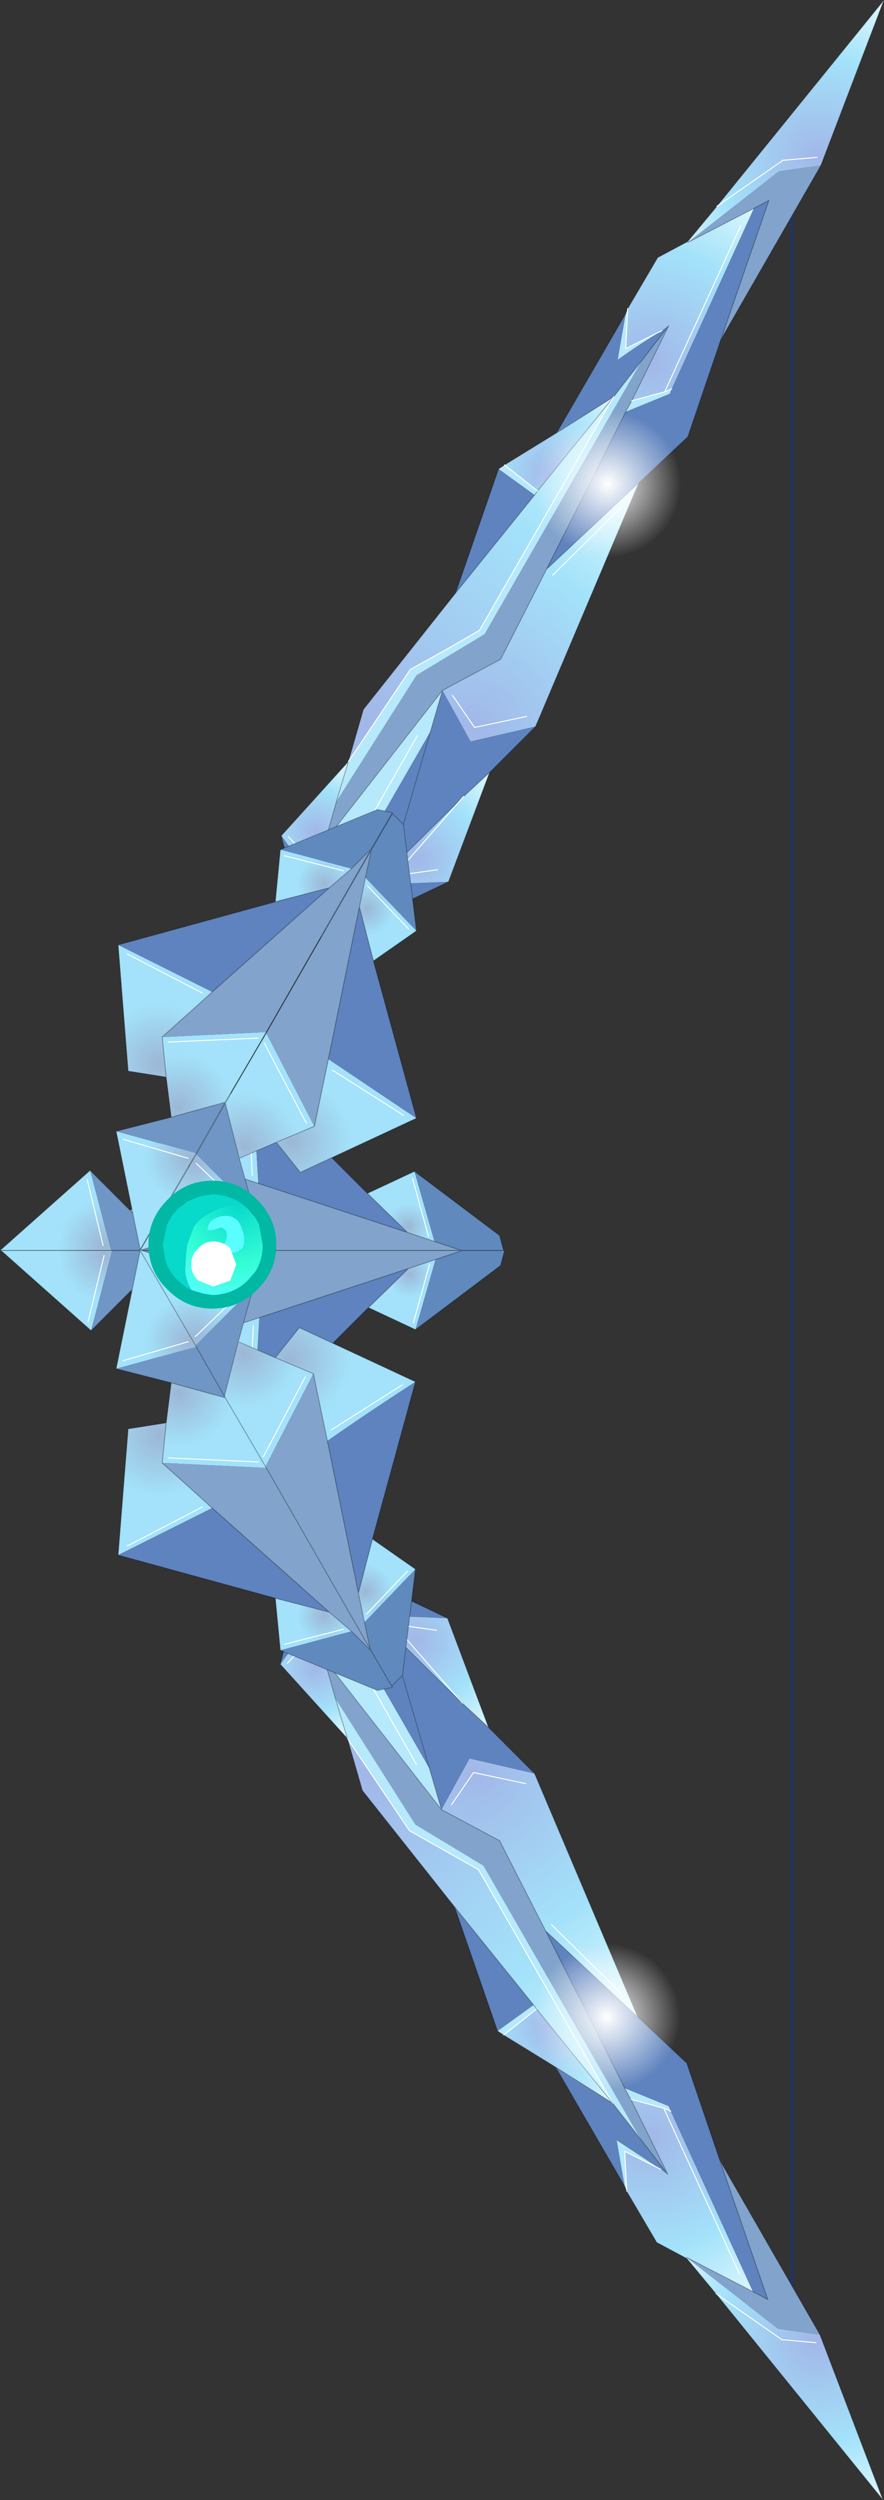 <?xml version="1.0"?>
<svg xmlns="http://www.w3.org/2000/svg" xmlns:xlink="http://www.w3.org/1999/xlink" width="44.15px" height="124.75px"><rect width="100%" height="100%" fill="#333333" stroke="none"/><g transform="matrix(1, 0, 0, 1, -321.9, -118.6)"><use xlink:href="#object-0" width="44.15" height="124.75" transform="matrix(1, 0, 0, 1, 321.9, 118.6)"/><use xlink:href="#object-1" width="10.4" height="10.4" transform="matrix(-0.614, 0, 0, -0.614, 335.7, 183.9)"/><use xlink:href="#object-2" width="2.25" height="2.25" transform="matrix(1, 0, 0, 1, 331.45, 180.55)"/></g><defs><g transform="matrix(1, 0, 0, 1, -321.9, -118.6)" id="object-0"><path fill="none" stroke="#0033cc" stroke-width="0.05" stroke-linecap="round" stroke-linejoin="round" d="M361.45 128.8L361.45 235.55"/><path fill-rule="evenodd" fill="url(#gradient-Rc20ce250f1298ee4703a0737d58dfdd9)" stroke="none" d="M330 177.8L328.4 179L330.4 181L334.45 181L331.6 176.6L330 177.8M334 180.8L331.55 177L334 180.8"/><path fill-rule="evenodd" fill="url(#gradient-Rb426e1b09a12c4812c384fc590cf3a25)" stroke="none" d="M330 177.8L331.6 176.6L334.8 177.65L334.5 172.4L329.3 176.05L330 177.8M334.5 177.25L334.3 173.05L334.5 177.25"/><path fill-rule="evenodd" fill="#82a4cc" stroke="none" d="M331.6 176.6L334.45 181L344.95 181L343.6 180.55L342.25 180.1L334.8 177.65L331.6 176.6"/><path fill-rule="evenodd" fill="#7096c5" stroke="none" d="M330.4 181L328.4 179L326.4 177L327.45 181L330.4 181"/><path fill-rule="evenodd" fill="url(#gradient-R31bf48dd7b2dc8d248aef83f550e5136)" stroke="none" d="M326.4 177L321.9 181L327.45 181L326.4 177M327.05 180.75L326.25 177.45L327.05 180.75"/><path fill-rule="evenodd" fill="#5f83be" stroke="none" d="M334.5 172.4L334.8 177.65L342.25 180.1L340.25 178.15L334.5 172.4"/><path fill-rule="evenodd" fill="url(#gradient-R78f1105859b5fa61a5b25fde5fc95e39)" stroke="none" d="M340.25 178.15L342.25 180.1L343.6 180.55L342.6 177.05L340.25 178.15M343.3 180.3L342.5 177.4L343.3 180.3"/><path fill-rule="evenodd" fill="#608abd" stroke="none" d="M343.6 180.55L344.95 181L347.05 181L346.85 180.25L342.6 177.05L343.6 180.55"/><path fill="none" stroke="#000000" stroke-opacity="0.263" stroke-width="0.05" stroke-linecap="round" stroke-linejoin="round" d="M328.4 179L330 177.8L331.6 176.6L334.8 177.65L342.25 180.1L340.25 178.15L342.6 177.05L346.85 180.25L347.05 181L344.95 181L343.6 180.55L342.25 180.1M334.45 181L330.4 181L328.4 179L326.4 177L321.9 181L327.45 181L330.4 181M330 177.8L329.3 176.05L334.5 172.4L340.25 178.15M344.95 181L334.45 181"/><path fill="none" stroke="#ffffff" stroke-width="0.05" stroke-linecap="round" stroke-linejoin="round" d="M326.25 177.45L327.05 180.75M342.5 177.4L343.3 180.3M334.3 173.05L334.5 177.25M331.55 177L334 180.8"/><path fill-rule="evenodd" fill="url(#gradient-R2a65a9a3fbc73a3d07583b46c17d412f)" stroke="none" d="M327.1 181.25L326.3 184.55L327.1 181.25M327.5 181L326.45 185L321.95 181L327.5 181"/><path fill-rule="evenodd" fill="#7096c5" stroke="none" d="M327.5 181L330.45 181L328.45 183L326.45 185L327.5 181"/><path fill-rule="evenodd" fill="url(#gradient-Raea8de3c5de5b06b6cb81775c4799771)" stroke="none" d="M328.45 183L330.45 181L334.5 181L331.65 185.4L330.05 184.2L328.45 183M334.05 181.2L331.6 185L334.05 181.2"/><path fill-rule="evenodd" fill="#82a4cc" stroke="none" d="M334.5 181L345 181L343.65 181.45L342.3 181.9L334.85 184.35L331.65 185.4L334.5 181"/><path fill-rule="evenodd" fill="#608abd" stroke="none" d="M345 181L347.1 181L346.9 181.75L342.65 184.95L343.65 181.45L345 181"/><path fill-rule="evenodd" fill="url(#gradient-R6bf8a3ec88c8fac0eae284af8b3514bd)" stroke="none" d="M342.65 184.95L340.3 183.85L342.3 181.9L343.65 181.45L342.65 184.95M343.35 181.7L342.55 184.6L343.35 181.7"/><path fill-rule="evenodd" fill="#5f83be" stroke="none" d="M340.3 183.85L334.55 189.6L334.85 184.35L342.3 181.9L340.3 183.85"/><path fill-rule="evenodd" fill="url(#gradient-R5f4404fe3d8911d0c4c89cefdca0d396)" stroke="none" d="M334.55 189.6L329.35 185.95L330.05 184.2L331.65 185.4L334.85 184.35L334.55 189.6M334.55 184.75L334.35 188.95L334.55 184.75"/><path fill="none" stroke="#ffffff" stroke-width="0.05" stroke-linecap="round" stroke-linejoin="round" d="M326.3 184.55L327.1 181.25M331.6 185L334.05 181.2M334.35 188.95L334.55 184.75M342.55 184.6L343.35 181.7"/><path fill="none" stroke="#000000" stroke-opacity="0.263" stroke-width="0.05" stroke-linecap="round" stroke-linejoin="round" d="M330.45 181L327.5 181L321.95 181L326.45 185L328.45 183L330.45 181L334.5 181L345 181L347.1 181L346.9 181.75L342.65 184.95L340.3 183.85L334.55 189.6L329.35 185.95L330.05 184.2L328.45 183M340.3 183.85L342.3 181.9L334.85 184.35L331.65 185.4L330.05 184.2M343.65 181.45L345 181M343.65 181.45L342.3 181.9"/><path fill-rule="evenodd" fill="#82a4cc" stroke="none" d="M357.9 135.55L360.3 128.6L359.55 129L356.25 130.7L360.8 127.15L362.9 126.85L357.9 135.55M353.15 139.15L349.2 147L346.9 151.5L344 153.05L338.15 160.55L338.7 158.6L342.7 152.3Q344.35 151.3 346.1 150.25L353.95 136.6L355.3 134.85L353.45 138.6L353.15 139.15"/><path fill-rule="evenodd" fill="#5f83be" stroke="none" d="M359.55 129L360.3 128.6L357.9 135.55L356.25 140.4L353.8 142.7L349.2 147L353.15 139.15L355.35 138.25L355.45 138L359.55 129M354.95 135.1L355.3 134.85L353.95 136.6L352.55 138.4L349.7 140.2L353.15 134.25L352.75 136.55Q353.8 135.8 354.95 135.1M348.6 143.3L344.65 148.2L346.8 142L348.6 143.3M335.95 160.3L337.6 162.55L337.75 161.9L338.15 160.55L339.6 161.7L343.4 155.1L344 153.05L345.4 155.6L348.65 154.85L346.35 157.15L345.05 158.35L341.4 161.95L343.4 155.1L341.4 161.95L340.55 162.75L337.75 165.4L339.05 165.1L344.3 162.6L340.55 162.75L337.75 165.4L336.35 166.7L337 164.5L335.95 160.3M337 164.5L337.6 162.55L337 164.5"/><path fill-rule="evenodd" fill="url(#gradient-R916401fef8fef549b177b320fd0130f4)" stroke="none" d="M362.9 126.85L360.8 127.15L356.25 130.7L356.25 130.65L357.7 128.9L361 126.6L362.7 126.45L361 126.6L357.7 128.9L366.05 118.6L362.9 126.85"/><path fill-rule="evenodd" fill="url(#gradient-Rd3f46caed567e719c8c45f1d7ef5f5aa)" stroke="none" d="M356.25 130.7L359.55 129L355.45 138L355.1 138.15L353.45 138.6L355.3 134.85L354.95 135.1L353.15 136L353.25 134L354.75 131.45L356.25 130.65L356.25 130.7M358.9 129.85L355.1 138.15L358.9 129.85"/><path fill-rule="evenodd" fill="#b6e9fb" stroke="none" d="M355.45 138L355.35 138.25L353.15 139.15L353.45 138.6L355.1 138.15L355.45 138M356.25 130.7L356.25 130.65L356.25 130.7M353.25 134L353.15 136L354.95 135.1Q353.8 135.8 352.75 136.55L353.15 134.25L353.25 134M352.55 138.4L353.95 136.6L346.1 150.25Q344.35 151.3 342.7 152.3L338.7 158.6L339.3 156.6L342.4 152Q344.15 151.05 345.85 150.05L352.55 138.4M347.1 141.8L348.75 143.1L348.6 143.3L346.8 142L347.1 141.8M344 153.05L343.4 155.1L339.6 161.7L338.15 160.55L344 153.05M342.75 155.3L339.5 161L338.75 160.55L339.5 161L342.75 155.3"/><path fill-rule="evenodd" fill="url(#gradient-R4851a00600be768fbeaeb787e61a0538)" stroke="none" d="M349.2 147L353.8 142.7L348.65 154.85L345.4 155.6L344 153.05L346.9 151.5L349.2 147M348.2 154.35L345.6 154.9L344.5 153.3L345.6 154.9L348.2 154.35M349.5 147.3L352.95 143.9L349.5 147.3"/><path fill-rule="evenodd" fill="url(#gradient-R714f8c82e15d37d2c8061b5a7b446a6a)" stroke="none" d="M349.7 140.2L352.55 138.4L348.75 143.1L347.1 141.8L349.7 140.2"/><path fill-rule="evenodd" fill="url(#gradient-Rcb33e514093228127083db5fc12b9355)" stroke="none" d="M348.75 143.1L352.55 138.4L345.85 150.05Q344.15 151.05 342.4 152L339.3 156.6L340.05 154L344.65 148.2L348.6 143.3L348.75 143.1"/><path fill-rule="evenodd" fill="url(#gradient-R51d1d1c4235e354e46c6cac32633bc81)" stroke="none" d="M339.3 156.6L338.7 158.6L338.15 160.55L337.75 161.9L337.6 162.55L335.95 160.3L339.3 156.6M336.3 160.35L337.75 161.9L336.3 160.35"/><path fill-rule="evenodd" fill="url(#gradient-R2b4857d8eaa6566c8347aa395446e8f4)" stroke="none" d="M341.4 161.95L345.05 158.35L346.35 157.15L344.3 162.6L340.55 162.75L341.4 161.95M343.75 162L341.6 162.3L345.05 158.35L341.6 162.3L343.75 162"/><path fill="none" stroke="#000000" stroke-opacity="0.251" stroke-width="0.05" stroke-linecap="round" stroke-linejoin="round" d="M359.55 129L360.3 128.6L357.9 135.55L362.9 126.85L366.05 118.6L357.7 128.9L356.25 130.65L356.25 130.7L359.55 129M353.15 139.15L349.2 147L353.8 142.7L356.25 140.4L357.9 135.55M356.25 130.65L354.75 131.45L353.25 134L353.15 134.25L349.7 140.2L352.55 138.4L353.95 136.6L355.3 134.85L353.45 138.6L353.15 139.15M349.7 140.2L347.1 141.8L346.8 142L344.65 148.2L348.6 143.3L348.75 143.1L352.55 138.4M339.3 156.6L338.7 158.6L338.15 160.55L337.75 161.9L337.6 162.55L337 164.5L336.35 166.7L337.75 165.4L339.05 165.1L344.3 162.6L346.35 157.15L345.05 158.35L341.4 161.95L343.4 155.1L344 153.05L346.9 151.5L349.2 147M344.65 148.2L340.05 154L339.3 156.6L335.95 160.3L337 164.5M348.65 154.85L353.8 142.7M346.35 157.15L348.65 154.85M340.55 162.75L341.4 161.95M338.15 160.55L344 153.05M337.75 165.4L340.55 162.75"/><path fill="none" stroke="#ffffff" stroke-width="0.05" stroke-linecap="round" stroke-linejoin="round" d="M357.7 128.9L361 126.6L362.7 126.45M353.25 134L353.15 136L354.95 135.1M353.45 138.6L355.1 138.15L358.9 129.85M355.45 138L355.1 138.15M347.1 141.8L348.75 143.1M352.55 138.4L345.85 150.05Q344.15 151.05 342.4 152L339.3 156.6M337.75 161.9L336.3 160.35M344.5 153.3L345.6 154.9L348.2 154.35M352.95 143.9L349.5 147.3M338.75 160.55L339.5 161L342.75 155.3M345.05 158.35L341.6 162.3L343.75 162"/><path fill-rule="evenodd" fill="url(#gradient-Rba05f5bac220b8a781ea72c06e658f9d)" stroke="none" d="M355.45 144.6Q354.7 145.95 353.2 146.35Q351.7 146.75 350.4 146Q349.05 145.2 348.65 143.7Q348.25 142.25 349 140.9Q349.8 139.6 351.3 139.15Q352.8 138.75 354.15 139.55Q355.45 140.3 355.85 141.8Q356.25 143.3 355.45 144.6"/><path fill-rule="evenodd" fill="url(#gradient-Re7bc7fcc5472a9777227bfb9aa07cfbd)" stroke="none" d="M335.7 175.6L333.85 176.4L333.15 173.65L335.2 170.15L337.6 174.8L335.7 175.6M335.1 170.65L337.2 174.65L335.1 170.65"/><path fill-rule="evenodd" fill="url(#gradient-R78f3aa8a193ca0ce7617c5dd1fde173a)" stroke="none" d="M335.7 175.6L337.6 174.8L338.3 171.45L342.7 174.4L336.9 177.1L335.7 175.6M338.5 172L342.05 174.25L338.5 172"/><path fill-rule="evenodd" fill="#82a4cc" stroke="none" d="M337.6 174.8L335.2 170.15L340.45 161L340.15 162.4L339.85 163.85L338.3 171.45L337.6 174.8"/><path fill-rule="evenodd" fill="#7096c5" stroke="none" d="M333.15 173.65L333.85 176.4L334.6 179.1L331.7 176.2L333.15 173.65"/><path fill-rule="evenodd" fill="url(#gradient-R33b8d8d696a55ebf1929cbbb61962963)" stroke="none" d="M334.6 179.1L328.9 181L331.7 176.2L334.6 179.1M331.7 176.65L334.15 179L331.7 176.65"/><path fill-rule="evenodd" fill="#5f83be" stroke="none" d="M342.7 174.4L338.3 171.45L339.85 163.85L340.55 166.55L342.7 174.4"/><path fill-rule="evenodd" fill="url(#gradient-Red08f8341366fa376472b51883f1e300)" stroke="none" d="M340.55 166.55L339.85 163.85L340.15 162.4L342.7 165.05L340.55 166.55M340.25 162.8L342.3 164.95L340.25 162.8"/><path fill-rule="evenodd" fill="#608abd" stroke="none" d="M340.15 162.4L340.45 161L341.5 159.2L342.05 159.75L342.7 165.05L340.15 162.4"/><path fill="none" stroke="#000000" stroke-opacity="0.263" stroke-width="0.05" stroke-linecap="round" stroke-linejoin="round" d="M333.85 176.4L335.7 175.6L337.6 174.8L338.3 171.45L339.85 163.85L340.55 166.55L342.7 165.05L342.05 159.75L341.5 159.2L340.45 161L340.15 162.4L339.85 163.85M335.2 170.15L333.15 173.65L333.85 176.4L334.6 179.1L328.9 181L331.7 176.2L333.15 173.65M335.7 175.6L336.9 177.1L342.7 174.4L340.55 166.55M340.45 161L335.2 170.15"/><path fill="none" stroke="#ffffff" stroke-width="0.05" stroke-linecap="round" stroke-linejoin="round" d="M334.15 179L331.7 176.65M342.3 164.95L340.25 162.8M342.05 174.25L338.5 172M337.2 174.65L335.1 170.65"/><path fill-rule="evenodd" fill="url(#gradient-R1afd9ab6f3daf8f31136cfc22f772f5c)" stroke="none" d="M331.3 176.4L328.05 175.45L331.3 176.4M331.7 176.15L327.7 175.05L328.9 180.95L331.7 176.15"/><path fill-rule="evenodd" fill="#7096c5" stroke="none" d="M331.7 176.15L333.15 173.6L330.45 174.35L327.7 175.05L331.7 176.15"/><path fill-rule="evenodd" fill="url(#gradient-R169c7bcafe80b3f8885a49d2f279bb31)" stroke="none" d="M330.45 174.35L333.15 173.6L335.2 170.1L330 170.35L330.2 172.35L330.45 174.35M334.8 170.4L330.3 170.6L334.8 170.4"/><path fill-rule="evenodd" fill="#82a4cc" stroke="none" d="M335.2 170.1L340.45 160.95L339.45 161.95L338.35 162.9L332.5 168.1L330 170.35L335.2 170.1"/><path fill-rule="evenodd" fill="#608abd" stroke="none" d="M340.45 160.95L341.5 159.15L340.75 159L335.9 161L339.45 161.95L340.45 160.95"/><path fill-rule="evenodd" fill="url(#gradient-R8dc6818e88488eecde6d586d0fca4649)" stroke="none" d="M335.9 161L335.65 163.6L338.35 162.9L339.45 161.95L335.9 161M339.05 162.05L336.1 161.3L339.05 162.05"/><path fill-rule="evenodd" fill="#5f83be" stroke="none" d="M335.65 163.6L327.8 165.75L332.5 168.1L338.35 162.9L335.65 163.6"/><path fill-rule="evenodd" fill="url(#gradient-Rd39bb158fd8359744a582f8081cf1532)" stroke="none" d="M327.8 165.75L328.3 172.05L330.2 172.35L330 170.35L332.5 168.1L327.8 165.75M332 168.15L328.25 166.2L332 168.15"/><path fill="none" stroke="#ffffff" stroke-width="0.05" stroke-linecap="round" stroke-linejoin="round" d="M328.05 175.45L331.3 176.4M330.3 170.6L334.8 170.4M328.25 166.2L332 168.15M336.1 161.3L339.05 162.05"/><path fill="none" stroke="#000000" stroke-opacity="0.263" stroke-width="0.05" stroke-linecap="round" stroke-linejoin="round" d="M333.15 173.6L331.7 176.15L328.9 180.95L327.7 175.05L330.45 174.35L333.15 173.6L335.2 170.1L340.45 160.95L341.5 159.15L340.75 159L335.9 161L335.65 163.6L327.8 165.75L328.3 172.05L330.2 172.35L330.45 174.35M335.65 163.6L338.35 162.9L332.5 168.1L330 170.35L330.2 172.35M339.45 161.95L340.45 160.95M339.45 161.95L338.35 162.9"/><path fill-rule="evenodd" fill="url(#gradient-Rcf06c02fe65178738be36603289b1ecd)" stroke="none" d="M362.65 235.5L360.95 235.35L357.65 233.05L360.95 235.35L362.65 235.5M362.85 235.1L360.75 234.8L356.2 231.25L356.2 231.3L357.65 233.05L366 243.35L362.85 235.1"/><path fill-rule="evenodd" fill="#82a4cc" stroke="none" d="M357.85 226.4L360.25 233.35L359.5 232.95L356.2 231.25L360.75 234.8L362.85 235.1L357.85 226.4M353.1 222.8L349.15 214.95L346.85 210.45L343.95 208.9L338.1 201.4L338.65 203.35L342.65 209.65L346.05 211.7L353.9 225.35L355.25 227.1L353.4 223.35L353.1 222.8"/><path fill-rule="evenodd" fill="#5f83be" stroke="none" d="M359.5 232.95L360.25 233.35L357.85 226.4L356.2 221.55L353.75 219.25L349.15 214.95L353.1 222.8L355.3 223.7L355.4 223.95L359.5 232.95M354.9 226.85L355.25 227.1L353.9 225.35L352.5 223.55L349.65 221.75L353.1 227.7L352.7 225.4L354.9 226.85M346.75 219.95L348.55 218.65L344.6 213.75L346.75 219.95M343.35 206.85L343.95 208.9L345.35 206.35L348.6 207.1L346.3 204.8L345 203.6L341.35 200L343.35 206.85L341.35 200L340.5 199.2L337.7 196.55L339 196.85L344.25 199.35L340.5 199.2L337.7 196.55L336.3 195.25L336.95 197.45L335.9 201.65L337.55 199.4L337.7 200.05L338.1 201.4L339.55 200.25L343.35 206.85M336.95 197.45L337.55 199.4L336.95 197.45"/><path fill-rule="evenodd" fill="url(#gradient-R4fac26bd905ed58477207f30176afdcd)" stroke="none" d="M356.2 231.25L359.5 232.95L355.4 223.95L355.05 223.8L353.4 223.35L355.25 227.1L354.9 226.85L353.1 225.95L353.2 227.95L354.7 230.5L356.2 231.3L356.2 231.25M358.85 232.1L355.05 223.8L358.85 232.1"/><path fill-rule="evenodd" fill="#b6e9fb" stroke="none" d="M355.4 223.95L355.3 223.7L353.1 222.8L353.4 223.35L355.05 223.8L355.4 223.95M354.9 226.85L352.7 225.4L353.1 227.7L353.2 227.95L353.1 225.95L354.9 226.85M352.5 223.55L353.9 225.35L346.05 211.7L342.65 209.65L338.65 203.35L339.25 205.35L342.35 209.95L345.8 211.9L352.5 223.55M356.2 231.3L356.2 231.25L356.2 231.3M347.05 220.15L348.7 218.85L348.55 218.65L346.75 219.95L347.05 220.15M343.95 208.9L343.35 206.85L339.55 200.25L338.1 201.4L343.95 208.9M342.7 206.65L339.45 200.95L338.7 201.4L339.45 200.95L342.7 206.65"/><path fill-rule="evenodd" fill="url(#gradient-R2e75dfd266acae955b753cb808f70192)" stroke="none" d="M349.15 214.95L353.75 219.25L348.6 207.1L345.35 206.35L343.95 208.9L346.85 210.45L349.15 214.95M348.15 207.6L345.55 207.05L344.45 208.65L345.55 207.05L348.15 207.6M349.45 214.65L352.9 218.05L349.45 214.65"/><path fill-rule="evenodd" fill="url(#gradient-Re780546bf0b6b957c683b546234e9f4a)" stroke="none" d="M349.65 221.75L352.5 223.55L348.7 218.85L347.05 220.15L349.65 221.75"/><path fill-rule="evenodd" fill="url(#gradient-R65299c57322517ebe1f6d208dca4c9c5)" stroke="none" d="M348.55 218.65L348.7 218.85L352.5 223.55L345.8 211.9L342.35 209.95L339.25 205.35L340 207.95L344.6 213.75L348.55 218.65"/><path fill-rule="evenodd" fill="url(#gradient-Rb11212d7383783ab62e5e37e5e95239d)" stroke="none" d="M339.25 205.35L338.65 203.35L338.1 201.4L337.7 200.05L336.25 201.6L337.7 200.05L337.55 199.4L335.9 201.65L339.25 205.35"/><path fill-rule="evenodd" fill="url(#gradient-Rfdd463e054ea878a6161cc9dafec71ba)" stroke="none" d="M341.35 200L345 203.6L346.3 204.8L344.25 199.35L340.5 199.2L341.35 200M343.7 199.95L341.55 199.65L345 203.6L341.55 199.65L343.7 199.95"/><path fill="none" stroke="#ffffff" stroke-width="0.05" stroke-linecap="round" stroke-linejoin="round" d="M357.65 233.05L360.95 235.35L362.65 235.5M353.4 223.35L355.05 223.8L358.85 232.1M353.2 227.95L353.1 225.95L354.9 226.85M355.4 223.95L355.05 223.8M348.7 218.85L347.05 220.15M352.5 223.55L345.8 211.9L342.35 209.95L339.25 205.35M344.45 208.65L345.55 207.05L348.15 207.6M352.9 218.05L349.45 214.65M336.25 201.6L337.7 200.05M338.7 201.4L339.45 200.95L342.7 206.65M345 203.6L341.55 199.65L343.7 199.95"/><path fill="none" stroke="#000000" stroke-opacity="0.251" stroke-width="0.05" stroke-linecap="round" stroke-linejoin="round" d="M359.5 232.95L360.25 233.35L357.85 226.4L362.85 235.1L366 243.35L357.65 233.05L356.2 231.3L356.2 231.25L359.5 232.95M353.1 222.8L349.15 214.95L353.75 219.25L356.2 221.55L357.85 226.4M353.1 227.7L349.65 221.75L352.5 223.55L353.9 225.35L355.25 227.1L353.4 223.35L353.1 222.8M353.2 227.95L354.7 230.5L356.2 231.3M353.1 227.7L353.2 227.95M347.05 220.15L346.75 219.95L344.6 213.75L348.55 218.65L348.7 218.85L352.5 223.55M339.25 205.35L338.65 203.35L338.1 201.4L337.7 200.05L337.55 199.4L336.95 197.45L336.3 195.25L337.7 196.55L339 196.85L344.25 199.35L346.3 204.8L345 203.6L341.35 200L343.35 206.85L343.95 208.9L346.85 210.45L349.15 214.95M346.3 204.8L348.6 207.1L353.75 219.25M339.25 205.35L340 207.95L344.6 213.75M347.05 220.15L349.65 221.75M340.5 199.2L341.35 200M338.1 201.4L343.95 208.9M335.9 201.65L339.25 205.35M336.95 197.45L335.9 201.65M337.7 196.55L340.5 199.2"/><path fill-rule="evenodd" fill="url(#gradient-R1852f2dd88ef5acb0ed26144cf210295)" stroke="none" d="M355.4 217.4Q354.65 216.05 353.15 215.65Q351.65 215.25 350.35 216Q349 216.8 348.6 218.3Q348.2 219.75 348.95 221.1Q349.75 222.4 351.25 222.85Q352.75 223.25 354.1 222.45Q355.4 221.7 355.8 220.2Q356.2 218.7 355.4 217.4"/><path fill-rule="evenodd" fill="url(#gradient-Rd37531568853fc5c5aad697bfa11588c)" stroke="none" d="M331.65 185.3L334.1 182.95L331.65 185.3M331.65 185.75L334.55 182.85L328.85 180.95L331.65 185.75"/><path fill-rule="evenodd" fill="#7096c5" stroke="none" d="M331.65 185.75L333.1 188.3L333.8 185.55L334.55 182.85L331.65 185.75"/><path fill-rule="evenodd" fill="url(#gradient-Re3ffd5efa33d7ca893f83ae32678055c)" stroke="none" d="M333.8 185.55L333.1 188.3L335.15 191.8L337.55 187.15L335.65 186.35L333.8 185.55M335.05 191.3L337.15 187.3L335.05 191.3"/><path fill-rule="evenodd" fill="#82a4cc" stroke="none" d="M335.15 191.8L340.4 200.95L340.1 199.55L339.8 198.1L338.25 190.5L337.55 187.15L335.15 191.8"/><path fill-rule="evenodd" fill="#608abd" stroke="none" d="M340.4 200.95L341.45 202.75L342 202.2L342.65 196.9L340.1 199.55L340.4 200.95"/><path fill-rule="evenodd" fill="url(#gradient-R2827416bf90641a9f09132db39f6fc12)" stroke="none" d="M342.65 196.9L340.5 195.4L339.8 198.1L340.1 199.55L342.65 196.9M340.2 199.15L342.25 197L340.2 199.15"/><path fill-rule="evenodd" fill="#5f83be" stroke="none" d="M340.5 195.4L342.65 187.55Q340.4 189 338.25 190.5L339.8 198.1L340.5 195.4"/><path fill-rule="evenodd" fill="url(#gradient-R42fe275505b8ec9b6da84e3c9b746254)" stroke="none" d="M342.65 187.55L336.85 184.85L335.65 186.35L337.55 187.15L338.25 190.5Q340.4 189 342.65 187.55M338.45 189.95L342 187.7L338.45 189.95"/><path fill="none" stroke="#ffffff" stroke-width="0.05" stroke-linecap="round" stroke-linejoin="round" d="M334.1 182.95L331.65 185.3M337.15 187.3L335.05 191.3M342 187.7L338.45 189.95M342.25 197L340.2 199.15"/><path fill="none" stroke="#000000" stroke-opacity="0.263" stroke-width="0.05" stroke-linecap="round" stroke-linejoin="round" d="M333.1 188.3L331.65 185.75L328.85 180.95L334.55 182.85L333.8 185.55L333.1 188.3L335.15 191.8L340.4 200.95L341.45 202.75L342 202.2L342.65 196.9L340.5 195.4L342.65 187.55L336.85 184.85L335.65 186.35L333.8 185.55M340.5 195.4L339.8 198.1L338.25 190.5L337.55 187.15L335.65 186.35M340.1 199.55L340.4 200.95M340.1 199.55L339.8 198.1"/><path fill-rule="evenodd" fill="url(#gradient-R108ed748daf472d79ca3e394e5a80eca)" stroke="none" d="M330.2 189.6L330.45 187.6L333.15 188.35L335.2 191.85L330 191.6L330.2 189.6M334.8 191.55L330.3 191.35L334.8 191.55"/><path fill-rule="evenodd" fill="url(#gradient-Rbc26420c7932b6f51c2b1f7155d58bae)" stroke="none" d="M330.2 189.6L330 191.6L332.5 193.85L327.8 196.2L328.3 189.9L330.2 189.6M332 193.8L328.25 195.75L332 193.8"/><path fill-rule="evenodd" fill="#82a4cc" stroke="none" d="M330 191.6L335.2 191.85L340.45 201L339.45 200L338.35 199.05L332.5 193.85L330 191.6"/><path fill-rule="evenodd" fill="#7096c5" stroke="none" d="M333.15 188.35L330.45 187.6L327.7 186.9L331.7 185.8L333.15 188.35"/><path fill-rule="evenodd" fill="url(#gradient-Rf5721ac0be7463984aad7b88eb781a26)" stroke="none" d="M327.7 186.9L328.9 181L331.7 185.8L327.7 186.9M331.3 185.55L328.05 186.5L331.3 185.55"/><path fill-rule="evenodd" fill="#5f83be" stroke="none" d="M327.8 196.2L332.5 193.85L338.35 199.05L335.65 198.35L327.8 196.2"/><path fill-rule="evenodd" fill="url(#gradient-R8c5082243b13557542072d1b58ddae56)" stroke="none" d="M335.65 198.35L338.35 199.05L339.45 200L335.9 200.95L335.65 198.35M339.05 199.9L336.1 200.65L339.05 199.9"/><path fill-rule="evenodd" fill="#608abd" stroke="none" d="M339.45 200L340.45 201L341.5 202.8L340.75 202.95L335.9 200.95L339.45 200"/><path fill="none" stroke="#000000" stroke-opacity="0.263" stroke-width="0.05" stroke-linecap="round" stroke-linejoin="round" d="M330.45 187.6L330.2 189.6L330 191.6L332.5 193.85L338.35 199.05L335.65 198.35L335.9 200.95L340.75 202.95L341.5 202.8L340.45 201L339.45 200L338.35 199.05M335.2 191.85L333.15 188.35L330.45 187.6L327.7 186.9L328.9 181L331.7 185.8L333.15 188.35M330.2 189.6L328.3 189.9L327.8 196.2L335.65 198.35M340.45 201L335.2 191.85"/><path fill="none" stroke="#ffffff" stroke-width="0.05" stroke-linecap="round" stroke-linejoin="round" d="M328.05 186.5L331.3 185.55M336.1 200.65L339.05 199.9M328.25 195.75L332 193.8M330.3 191.35L334.8 191.55"/></g><radialGradient gradientTransform="matrix(0, 0.007, 0.007, 0, 329.05, 179.05)" gradientUnits="userSpaceOnUse" spreadMethod="pad" id="gradient-Rc20ce250f1298ee4703a0737d58dfdd9" cx="0" cy="0" r="819.2"><stop offset="0" stop-color="#9cb7d6"/><stop offset="0.455" stop-color="#a3e2fa"/></radialGradient><radialGradient gradientTransform="matrix(0, 0.008, 0.008, 0, 330.35, 177.15)" gradientUnits="userSpaceOnUse" spreadMethod="pad" id="gradient-Rb426e1b09a12c4812c384fc590cf3a25" cx="0" cy="0" r="819.2"><stop offset="0" stop-color="#9cb7d6"/><stop offset="0.455" stop-color="#a3e2fa"/></radialGradient><radialGradient gradientTransform="matrix(0, 0.006, 0.006, 0, 327.05, 180.75)" gradientUnits="userSpaceOnUse" spreadMethod="pad" id="gradient-R31bf48dd7b2dc8d248aef83f550e5136" cx="0" cy="0" r="819.2"><stop offset="0" stop-color="#9cb7d6"/><stop offset="0.455" stop-color="#a3e2fa"/></radialGradient><radialGradient gradientTransform="matrix(0, 0.003, 0.003, 0, 342.3, 179.8)" gradientUnits="userSpaceOnUse" spreadMethod="pad" id="gradient-R78f1105859b5fa61a5b25fde5fc95e39" cx="0" cy="0" r="819.2"><stop offset="0" stop-color="#9cb7d6"/><stop offset="0.455" stop-color="#a3e2fa"/></radialGradient><radialGradient gradientTransform="matrix(0, -0.006, 0.006, 0, 327.1, 181.25)" gradientUnits="userSpaceOnUse" spreadMethod="pad" id="gradient-R2a65a9a3fbc73a3d07583b46c17d412f" cx="0" cy="0" r="819.2"><stop offset="0" stop-color="#9cb7d6"/><stop offset="0.455" stop-color="#a3e2fa"/></radialGradient><radialGradient gradientTransform="matrix(0, -0.007, 0.007, 0, 329.1, 182.95)" gradientUnits="userSpaceOnUse" spreadMethod="pad" id="gradient-Raea8de3c5de5b06b6cb81775c4799771" cx="0" cy="0" r="819.2"><stop offset="0" stop-color="#9cb7d6"/><stop offset="0.455" stop-color="#a3e2fa"/></radialGradient><radialGradient gradientTransform="matrix(0, -0.003, 0.003, 0, 342.35, 182.2)" gradientUnits="userSpaceOnUse" spreadMethod="pad" id="gradient-R6bf8a3ec88c8fac0eae284af8b3514bd" cx="0" cy="0" r="819.2"><stop offset="0" stop-color="#9cb7d6"/><stop offset="0.455" stop-color="#a3e2fa"/></radialGradient><radialGradient gradientTransform="matrix(0, -0.008, 0.008, 0, 330.4, 184.85)" gradientUnits="userSpaceOnUse" spreadMethod="pad" id="gradient-R5f4404fe3d8911d0c4c89cefdca0d396" cx="0" cy="0" r="819.2"><stop offset="0" stop-color="#9cb7d6"/><stop offset="0.455" stop-color="#a3e2fa"/></radialGradient><radialGradient gradientTransform="matrix(0.009, 0.005, -0.005, 0.009, 362.7, 126.45)" gradientUnits="userSpaceOnUse" spreadMethod="pad" id="gradient-R916401fef8fef549b177b320fd0130f4" cx="0" cy="0" r="819.2"><stop offset="0" stop-color="#a2b7e8"/><stop offset="0.596" stop-color="#a3e2fa"/><stop offset="0.98" stop-color="#dbf7fd"/></radialGradient><radialGradient gradientTransform="matrix(0.01, 0.006, -0.006, 0.01, 354.35, 136.7)" gradientUnits="userSpaceOnUse" spreadMethod="pad" id="gradient-Rd3f46caed567e719c8c45f1d7ef5f5aa" cx="0" cy="0" r="819.2"><stop offset="0" stop-color="#a2b7e8"/><stop offset="0.596" stop-color="#a3e2fa"/><stop offset="0.98" stop-color="#dbf7fd"/></radialGradient><radialGradient gradientTransform="matrix(0.015, 0.009, -0.009, 0.015, 345.6, 154.9)" gradientUnits="userSpaceOnUse" spreadMethod="pad" id="gradient-R4851a00600be768fbeaeb787e61a0538" cx="0" cy="0" r="819.2"><stop offset="0" stop-color="#a2b7e8"/><stop offset="0.596" stop-color="#a3e2fa"/><stop offset="0.98" stop-color="#dbf7fd"/></radialGradient><radialGradient gradientTransform="matrix(0.005, 0.003, -0.003, 0.005, 349.45, 142.25)" gradientUnits="userSpaceOnUse" spreadMethod="pad" id="gradient-R714f8c82e15d37d2c8061b5a7b446a6a" cx="0" cy="0" r="819.2"><stop offset="0" stop-color="#a2b7e8"/><stop offset="0.596" stop-color="#a3e2fa"/><stop offset="0.98" stop-color="#dbf7fd"/></radialGradient><radialGradient gradientTransform="matrix(0.022, 0.013, -0.013, 0.022, 340.2, 154.7)" gradientUnits="userSpaceOnUse" spreadMethod="pad" id="gradient-Rcb33e514093228127083db5fc12b9355" cx="0" cy="0" r="819.2"><stop offset="0" stop-color="#a2b7e8"/><stop offset="0.596" stop-color="#a3e2fa"/><stop offset="0.98" stop-color="#dbf7fd"/></radialGradient><radialGradient gradientTransform="matrix(0.004, 0.002, -0.002, 0.004, 337.65, 160.1)" gradientUnits="userSpaceOnUse" spreadMethod="pad" id="gradient-R51d1d1c4235e354e46c6cac32633bc81" cx="0" cy="0" r="819.2"><stop offset="0" stop-color="#a2b7e8"/><stop offset="0.596" stop-color="#a3e2fa"/><stop offset="0.98" stop-color="#dbf7fd"/></radialGradient><radialGradient gradientTransform="matrix(0.006, 0.003, -0.003, 0.006, 342.75, 161.5)" gradientUnits="userSpaceOnUse" spreadMethod="pad" id="gradient-R2b4857d8eaa6566c8347aa395446e8f4" cx="0" cy="0" r="819.2"><stop offset="0" stop-color="#a2b7e8"/><stop offset="0.596" stop-color="#a3e2fa"/><stop offset="0.98" stop-color="#dbf7fd"/></radialGradient><radialGradient gradientTransform="matrix(0.004, 0.002, -0.002, 0.004, 352.25, 142.75)" gradientUnits="userSpaceOnUse" spreadMethod="pad" id="gradient-Rba05f5bac220b8a781ea72c06e658f9d" cx="0" cy="0" r="819.2"><stop offset="0" stop-color="#ffffff"/><stop offset="1" stop-color="#ffffff" stop-opacity="0"/></radialGradient><radialGradient gradientTransform="matrix(-0.006, -0.004, 0.004, -0.006, 334.15, 175.8)" gradientUnits="userSpaceOnUse" spreadMethod="pad" id="gradient-Re7bc7fcc5472a9777227bfb9aa07cfbd" cx="0" cy="0" r="819.2"><stop offset="0" stop-color="#9cb7d6"/><stop offset="0.455" stop-color="#a3e2fa"/></radialGradient><radialGradient gradientTransform="matrix(-0.007, -0.004, 0.004, -0.007, 336.45, 175.55)" gradientUnits="userSpaceOnUse" spreadMethod="pad" id="gradient-R78f3aa8a193ca0ce7617c5dd1fde173a" cx="0" cy="0" r="819.2"><stop offset="0" stop-color="#9cb7d6"/><stop offset="0.455" stop-color="#a3e2fa"/></radialGradient><radialGradient gradientTransform="matrix(-0.005, -0.003, 0.003, -0.005, 331.7, 176.65)" gradientUnits="userSpaceOnUse" spreadMethod="pad" id="gradient-R33b8d8d696a55ebf1929cbbb61962963" cx="0" cy="0" r="819.2"><stop offset="0" stop-color="#9cb7d6"/><stop offset="0.455" stop-color="#a3e2fa"/></radialGradient><radialGradient gradientTransform="matrix(-0.003, -0.002, 0.002, -0.003, 340.2, 163.95)" gradientUnits="userSpaceOnUse" spreadMethod="pad" id="gradient-Red08f8341366fa376472b51883f1e300" cx="0" cy="0" r="819.2"><stop offset="0" stop-color="#9cb7d6"/><stop offset="0.455" stop-color="#a3e2fa"/></radialGradient><radialGradient gradientTransform="matrix(0.005, 0.003, 0.003, -0.005, 331.3, 176.4)" gradientUnits="userSpaceOnUse" spreadMethod="pad" id="gradient-R1afd9ab6f3daf8f31136cfc22f772f5c" cx="0" cy="0" r="819.2"><stop offset="0" stop-color="#9cb7d6"/><stop offset="0.455" stop-color="#a3e2fa"/></radialGradient><radialGradient gradientTransform="matrix(0.006, 0.004, 0.004, -0.006, 330.85, 173.85)" gradientUnits="userSpaceOnUse" spreadMethod="pad" id="gradient-R169c7bcafe80b3f8885a49d2f279bb31" cx="0" cy="0" r="819.2"><stop offset="0" stop-color="#9cb7d6"/><stop offset="0.455" stop-color="#a3e2fa"/></radialGradient><radialGradient gradientTransform="matrix(0.003, 0.002, 0.002, -0.003, 338.1, 162.7)" gradientUnits="userSpaceOnUse" spreadMethod="pad" id="gradient-R8dc6818e88488eecde6d586d0fca4649" cx="0" cy="0" r="819.2"><stop offset="0" stop-color="#9cb7d6"/><stop offset="0.455" stop-color="#a3e2fa"/></radialGradient><radialGradient gradientTransform="matrix(0.007, 0.004, 0.004, -0.007, 329.85, 171.7)" gradientUnits="userSpaceOnUse" spreadMethod="pad" id="gradient-Rd39bb158fd8359744a582f8081cf1532" cx="0" cy="0" r="819.2"><stop offset="0" stop-color="#9cb7d6"/><stop offset="0.455" stop-color="#a3e2fa"/></radialGradient><radialGradient gradientTransform="matrix(0.009, -0.005, -0.005, -0.009, 362.65, 235.5)" gradientUnits="userSpaceOnUse" spreadMethod="pad" id="gradient-Rcf06c02fe65178738be36603289b1ecd" cx="0" cy="0" r="819.2"><stop offset="0" stop-color="#a2b7e8"/><stop offset="0.596" stop-color="#a3e2fa"/><stop offset="0.98" stop-color="#dbf7fd"/></radialGradient><radialGradient gradientTransform="matrix(0.01, -0.006, -0.006, -0.01, 354.3, 225.25)" gradientUnits="userSpaceOnUse" spreadMethod="pad" id="gradient-R4fac26bd905ed58477207f30176afdcd" cx="0" cy="0" r="819.2"><stop offset="0" stop-color="#a2b7e8"/><stop offset="0.596" stop-color="#a3e2fa"/><stop offset="0.98" stop-color="#dbf7fd"/></radialGradient><radialGradient gradientTransform="matrix(0.015, -0.009, -0.009, -0.015, 345.55, 207.05)" gradientUnits="userSpaceOnUse" spreadMethod="pad" id="gradient-R2e75dfd266acae955b753cb808f70192" cx="0" cy="0" r="819.2"><stop offset="0" stop-color="#a2b7e8"/><stop offset="0.596" stop-color="#a3e2fa"/><stop offset="0.98" stop-color="#dbf7fd"/></radialGradient><radialGradient gradientTransform="matrix(0.005, -0.003, -0.003, -0.005, 349.4, 219.7)" gradientUnits="userSpaceOnUse" spreadMethod="pad" id="gradient-Re780546bf0b6b957c683b546234e9f4a" cx="0" cy="0" r="819.2"><stop offset="0" stop-color="#a2b7e8"/><stop offset="0.596" stop-color="#a3e2fa"/><stop offset="0.98" stop-color="#dbf7fd"/></radialGradient><radialGradient gradientTransform="matrix(0.022, -0.013, -0.013, -0.022, 340.15, 207.25)" gradientUnits="userSpaceOnUse" spreadMethod="pad" id="gradient-R65299c57322517ebe1f6d208dca4c9c5" cx="0" cy="0" r="819.2"><stop offset="0" stop-color="#a2b7e8"/><stop offset="0.596" stop-color="#a3e2fa"/><stop offset="0.98" stop-color="#dbf7fd"/></radialGradient><radialGradient gradientTransform="matrix(0.004, -0.002, -0.002, -0.004, 337.6, 201.85)" gradientUnits="userSpaceOnUse" spreadMethod="pad" id="gradient-Rb11212d7383783ab62e5e37e5e95239d" cx="0" cy="0" r="819.2"><stop offset="0" stop-color="#a2b7e8"/><stop offset="0.596" stop-color="#a3e2fa"/><stop offset="0.98" stop-color="#dbf7fd"/></radialGradient><radialGradient gradientTransform="matrix(0.006, -0.003, -0.003, -0.006, 342.7, 200.45)" gradientUnits="userSpaceOnUse" spreadMethod="pad" id="gradient-Rfdd463e054ea878a6161cc9dafec71ba" cx="0" cy="0" r="819.2"><stop offset="0" stop-color="#a2b7e8"/><stop offset="0.596" stop-color="#a3e2fa"/><stop offset="0.98" stop-color="#dbf7fd"/></radialGradient><radialGradient gradientTransform="matrix(0.004, -0.002, -0.002, -0.004, 352.2, 219.25)" gradientUnits="userSpaceOnUse" spreadMethod="pad" id="gradient-R1852f2dd88ef5acb0ed26144cf210295" cx="0" cy="0" r="819.2"><stop offset="0" stop-color="#ffffff"/><stop offset="1" stop-color="#ffffff" stop-opacity="0"/></radialGradient><radialGradient gradientTransform="matrix(-0.005, 0.003, 0.003, 0.005, 331.65, 185.3)" gradientUnits="userSpaceOnUse" spreadMethod="pad" id="gradient-Rd37531568853fc5c5aad697bfa11588c" cx="0" cy="0" r="819.2"><stop offset="0" stop-color="#9cb7d6"/><stop offset="0.455" stop-color="#a3e2fa"/></radialGradient><radialGradient gradientTransform="matrix(-0.006, 0.004, 0.004, 0.006, 334.1, 186.15)" gradientUnits="userSpaceOnUse" spreadMethod="pad" id="gradient-Re3ffd5efa33d7ca893f83ae32678055c" cx="0" cy="0" r="819.2"><stop offset="0" stop-color="#9cb7d6"/><stop offset="0.455" stop-color="#a3e2fa"/></radialGradient><radialGradient gradientTransform="matrix(-0.003, 0.002, 0.002, 0.003, 340.15, 198)" gradientUnits="userSpaceOnUse" spreadMethod="pad" id="gradient-R2827416bf90641a9f09132db39f6fc12" cx="0" cy="0" r="819.2"><stop offset="0" stop-color="#9cb7d6"/><stop offset="0.455" stop-color="#a3e2fa"/></radialGradient><radialGradient gradientTransform="matrix(-0.007, 0.004, 0.004, 0.007, 336.4, 186.4)" gradientUnits="userSpaceOnUse" spreadMethod="pad" id="gradient-R42fe275505b8ec9b6da84e3c9b746254" cx="0" cy="0" r="819.2"><stop offset="0" stop-color="#9cb7d6"/><stop offset="0.455" stop-color="#a3e2fa"/></radialGradient><radialGradient gradientTransform="matrix(0.006, -0.004, 0.004, 0.006, 330.85, 188.1)" gradientUnits="userSpaceOnUse" spreadMethod="pad" id="gradient-R108ed748daf472d79ca3e394e5a80eca" cx="0" cy="0" r="819.2"><stop offset="0" stop-color="#9cb7d6"/><stop offset="0.455" stop-color="#a3e2fa"/></radialGradient><radialGradient gradientTransform="matrix(0.007, -0.004, 0.004, 0.007, 329.85, 190.25)" gradientUnits="userSpaceOnUse" spreadMethod="pad" id="gradient-Rbc26420c7932b6f51c2b1f7155d58bae" cx="0" cy="0" r="819.2"><stop offset="0" stop-color="#9cb7d6"/><stop offset="0.455" stop-color="#a3e2fa"/></radialGradient><radialGradient gradientTransform="matrix(0.005, -0.003, 0.003, 0.005, 331.3, 185.55)" gradientUnits="userSpaceOnUse" spreadMethod="pad" id="gradient-Rf5721ac0be7463984aad7b88eb781a26" cx="0" cy="0" r="819.2"><stop offset="0" stop-color="#9cb7d6"/><stop offset="0.455" stop-color="#a3e2fa"/></radialGradient><radialGradient gradientTransform="matrix(0.003, -0.002, 0.002, 0.003, 338.1, 199.25)" gradientUnits="userSpaceOnUse" spreadMethod="pad" id="gradient-R8c5082243b13557542072d1b58ddae56" cx="0" cy="0" r="819.2"><stop offset="0" stop-color="#9cb7d6"/><stop offset="0.455" stop-color="#a3e2fa"/></radialGradient><g transform="matrix(1, 0, 0, 1, 5.2, 5.2)" id="object-1"><path fill-rule="evenodd" fill="#00b8a3" stroke="none" d="M-5.2 0Q-5.2 -2.15 -3.65 -3.65Q-2.15 -5.2 0 -5.2Q2.15 -5.2 3.65 -3.65Q5.2 -2.15 5.2 0Q5.2 2.1 3.65 3.65Q2.15 5.2 0 5.2Q-2.15 5.2 -3.65 3.65Q-5.2 2.1 -5.2 0"/><path fill-rule="evenodd" fill="url(#gradient-R5af696839912cbc99862a71ad37bc35d)" stroke="none" d="M-2.45 3.3L-2.9 2.9L-3.5 2.2L-3.8 1.65L-4.1 0Q-4.1 -1.25 -3.5 -2.2L-2.9 -2.9Q-1.8 -4 -0.15 -4.1L-0.05 -4.1L0 -4.1L0.7 -4L1.7 -3.7Q2.3 -2.65 2.2 -1.8L2.15 -0.8L2.05 0L1.55 1.35Q1.2 2.05 0.05 2.65Q-1.05 3.25 -2.45 3.3M-0.55 -3.1Q-0.85 -3.05 -1.35 -2.4L-1.4 -2.2L-1.15 -1.75Q0.05 -1.35 0.4 -2.55L0.3 -3.05L-0.55 -3.1M-2.4 -0.35L-2.2 -0.7L-2.65 -0.15L-2.4 -0.35L-2.45 -0.3Q-2.75 0.4 -2.4 1.3Q-1.95 2.65 -0.5 2.25Q0.4 1.95 0.4 1.15L-0.1 1.2L-0.75 1.4L-1.1 1.15Q-1.35 0.4 -0.75 -0.15L-0.65 -0.25Q-1.25 -1 -2.15 -0.5L-2.35 -0.4L-2.4 -0.35"/><path fill-rule="evenodd" fill="#07d9cb" stroke="none" d="M1.7 -3.7L2.05 -3.55L2.85 -2.9Q3.6 -2.15 3.85 -1.2L4.05 0L3.7 1.65L3.25 2.45L3 2.7L2.85 2.9L2.25 3.35L2.1 3.5L1.25 3.85L1.1 3.9L0.7 4L0 4.1L-0.05 4.1Q-1.4 4.05 -2.45 3.3Q-1.05 3.25 0.05 2.65Q1.2 2.05 1.55 1.35L2.05 0L2.15 -0.8L2.2 -1.8Q2.3 -2.65 1.7 -3.7"/><path fill-rule="evenodd" fill="#5bfefe" stroke="none" d="M-0.55 -3.1L0.3 -3.05L0.4 -2.55Q0.05 -1.35 -1.15 -1.75L-1.4 -2.2L-1.35 -2.4Q-0.85 -3.05 -0.55 -3.1M-2.4 -0.35L-2.35 -0.4L-2.15 -0.5Q-1.25 -1 -0.65 -0.25L-0.75 -0.15Q-1.35 0.4 -1.1 1.15L-0.75 1.4L-0.1 1.2L0.4 1.15Q0.4 1.95 -0.5 2.25Q-1.95 2.65 -2.4 1.3Q-2.75 0.4 -2.45 -0.3L-2.4 -0.35"/><path fill-rule="evenodd" fill="#2cf7d5" stroke="none" d="M-2.4 -0.35L-2.65 -0.15L-2.2 -0.7L-2.4 -0.35"/><path fill="none" stroke="#00a3a3" stroke-opacity="0.243" stroke-width="0.05" stroke-linecap="round" stroke-linejoin="round" d="M-2.45 3.3L-2.9 2.9L-3.5 2.2L-3.8 1.65L-4.1 0Q-4.1 -1.25 -3.5 -2.2L-2.9 -2.9Q-1.8 -4 -0.15 -4.1L-0.05 -4.1L0 -4.1L0.7 -4L1.7 -3.7L2.05 -3.55L2.85 -2.9Q3.6 -2.15 3.85 -1.2L4.05 0L3.7 1.65L3.25 2.45L3 2.7L2.85 2.9L2.25 3.35L2.1 3.5L1.25 3.85L1.1 3.9L0.7 4L0 4.1L-0.05 4.1Q-1.4 4.05 -2.45 3.3"/></g><radialGradient gradientTransform="matrix(0.01, 0, 0, 0.01, -2.1, 3.3)" gradientUnits="userSpaceOnUse" spreadMethod="pad" id="gradient-R5af696839912cbc99862a71ad37bc35d" cx="0" cy="0" r="819.2"><stop offset="0" stop-color="#07d9cb"/><stop offset="0.604" stop-color="#34fed7"/><stop offset="0.988" stop-color="#56fef9"/></radialGradient><g transform="matrix(1, 0, 0, 1, -331.45, -180.55)" id="object-2"><path fill-rule="evenodd" fill="#ffffff" stroke="none" d="M333.4 182.5L332.55 182.8L331.8 182.5Q331.45 182.15 331.45 181.7Q331.45 181.2 331.8 180.9Q332.1 180.55 332.55 180.55Q333.05 180.55 333.4 180.9L333.7 181.7L333.4 182.5"/></g></defs></svg>
